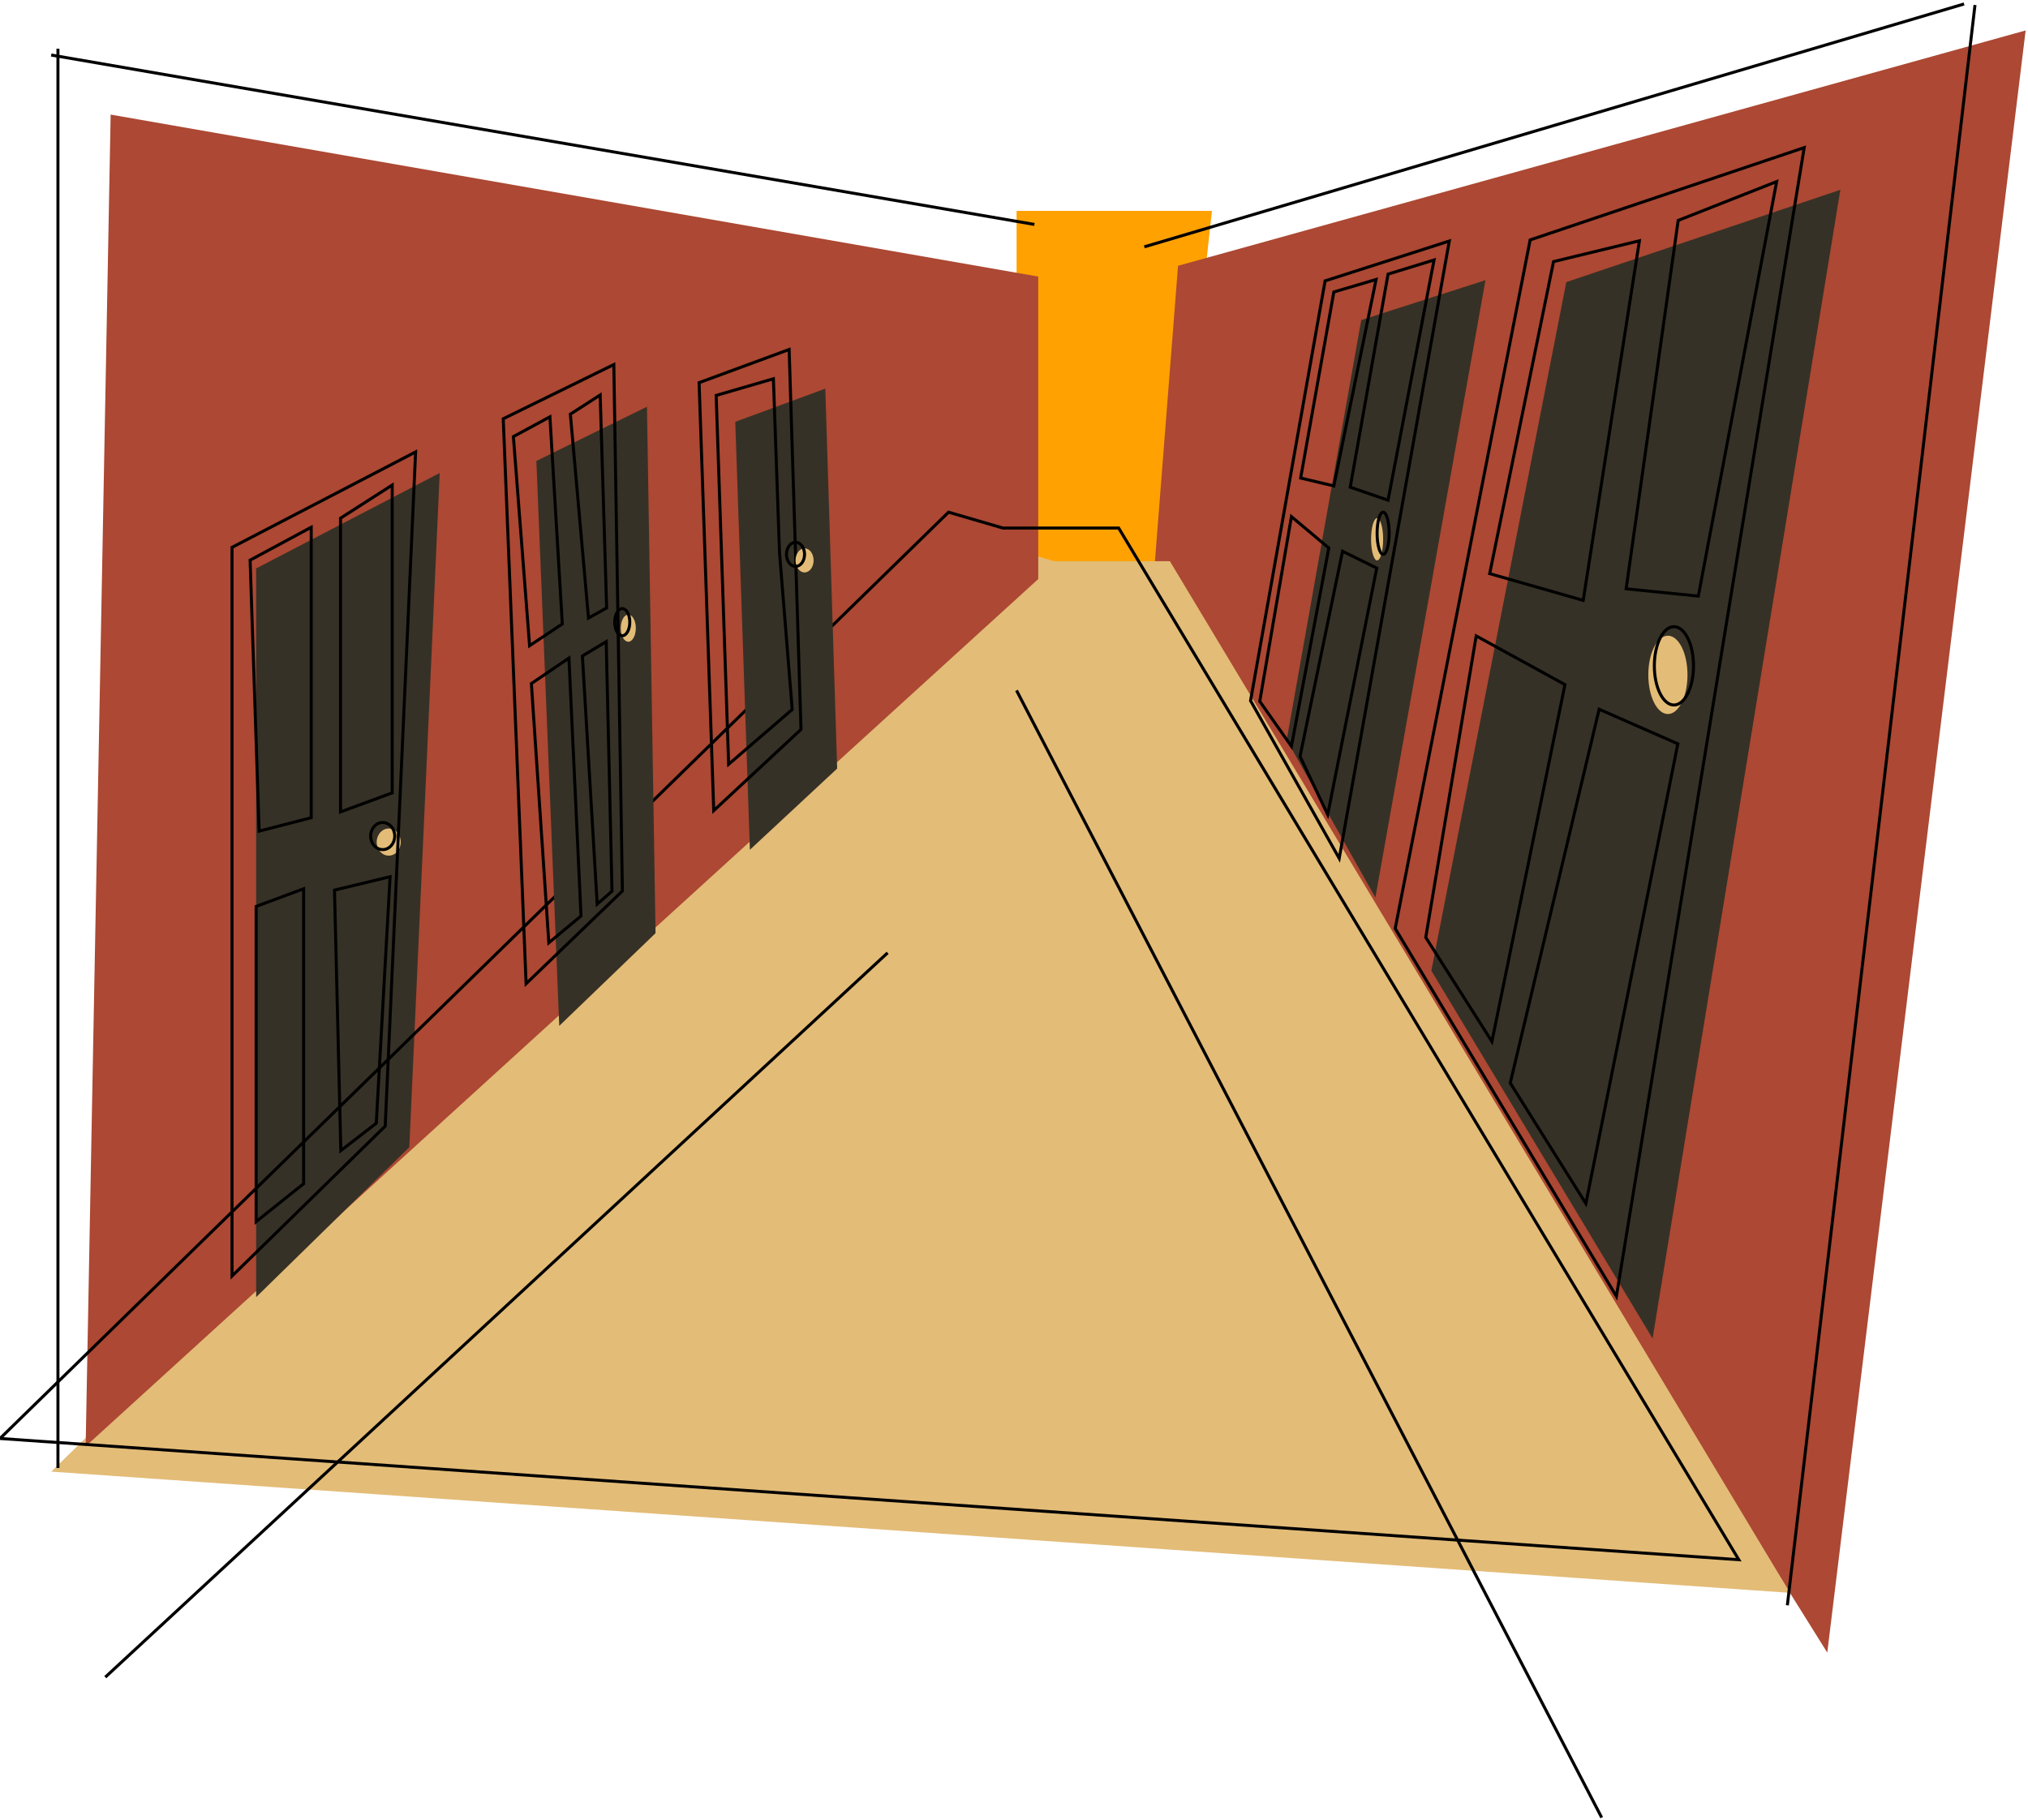 <svg xmlns="http://www.w3.org/2000/svg" width="673" height="604"><g fill="none" fill-rule="evenodd" transform="translate(0 1)"><path fill="#FFA100" d="M337.362 187.993L337.362 68.993 402.188 68.993 387.952 198.944z"/><path fill="#AC4833" d="M382.922 189.774L390.938 87.22 672.217 9.107 606.388 547.522z"/><path fill="#E3BC77" d="M349.848 185.272L331.779 180 17 487.451 594.023 527.692 388.236 185.272z"/><path stroke="#000" d="M343.277 73.496L16.99 17.267m362.76 63.66L651.791.315m3.618.347L593.14 531.825M19.228 15.169V486.25"/><path fill="#AC4833" d="M28.421 479.052L36.719 37.036 344.541 90.794 344.541 191.195z"/><path fill="#363126" d="M85 429.535L85 187.674 145.922 156 135.832 379.785z"/><ellipse cx="129" cy="278.5" fill="#E3BC77" rx="4" ry="4.5"/><ellipse cx="127" cy="276.5" stroke="#000" rx="4" ry="4.5"/><path stroke="#000" d="M77 422.535L77 180.674 137.922 149 127.832 372.785z"/><path stroke="#000" d="M332.848 174.272L314.779 169 0 476.451 577.023 516.692 371.236 174.272z"/><path fill="#363126" d="M185.588 339.5L178 151.994 214.696 134 217.544 308.731z"/><path stroke="#000" d="M174.588 325.5L167 137.994 203.696 120 206.544 294.731z"/><path fill="#363126" d="M248.858 281.047L277.814 254.103 273.881 128 244 139.011z"/><path stroke="#000" d="M236.858 268.047L265.814 241.103 261.881 115 232 126.011z"/><path fill="#363126" d="M427 244.579L456.423 296.91 492.955 92 451.74 105.229z"/><path stroke="#000" d="M415 231.579L444.423 283.91 480.955 79 439.74 92.229z"/><path fill="#363126" d="M475 321.183L519.786 92.632 610.726 62 548.411 443.272z"/><path stroke="#000" d="M463 307.183L507.786 78.632 598.726 48 536.411 429.272z"/><path stroke="#000" d="M85.992 274.857L83 184.922 103.279 174 103.279 270.416z"/><path stroke="#000" d="M113 268.489L113 170.993 130.153 160 130.153 262.162z"/><path stroke="#000" d="M85 299.853L100.757 294 100.757 391.887 85 404.493z"/><path stroke="#000" d="M111 294.438L129.452 290 124.868 371.817 113.103 380.9z"/><ellipse cx="208.5" cy="207.5" fill="#E3BC77" rx="2.5" ry="4.5"/><ellipse cx="206.5" cy="205.5" stroke="#000" rx="2.5" ry="4.5"/><path stroke="#000" d="M170.366 143.916L182.493 137.348 186.604 206.1 175.744 213.31z"/><path stroke="#000" d="M189.276 136.478L199.17 130.096 201.315 200.781 195.295 204.138z"/><path stroke="#000" d="M176.34 225.884L188.804 217.421 192.813 303.032 182.129 311.912z"/><path stroke="#000" d="M193.268 216.728L201.173 211.964 203.096 294.8 198.182 299.099z"/><ellipse cx="267" cy="185" fill="#E3BC77" rx="3" ry="4"/><ellipse cx="264" cy="183" stroke="#000" rx="3" ry="4"/><path stroke="#000" d="M256.654 124.725L237.664 130.248 241.798 252.672 262.899 234.489 258.685 182.462z"/><ellipse cx="553.5" cy="223" fill="#E3BC77" rx="6.5" ry="13"/><ellipse cx="555.5" cy="220" stroke="#000" rx="6.5" ry="13"/><path stroke="#000" d="M526.28 398.482L556.799 245.887 530.681 234.408 501.184 358.465z"/><ellipse cx="457" cy="178" fill="#E3BC77" rx="2" ry="7"/><ellipse cx="459" cy="176" stroke="#000" rx="2" ry="7"/><path stroke="#000" d="M495.1 344.709L473.142 310.141 489.884 210.076 519.338 226.235z"/><path stroke="#000" d="M563.599 196.854L539.645 194.438 556.909 72.165 589.59 59.267z"/><path stroke="#000" d="M525.391 198.271L494.358 189.398 515.546 85.826 544.042 78.92z"/><path stroke="#000" d="M440.604 269.382L456.88 187.554 445.527 181.967 431.42 250.059z"/><path stroke="#000" d="M428.562 246.713L418.056 231.782 428.562 170.48 440.972 180.897z"/><path stroke="#000" d="M448.08 160.712L460.632 165.017 475.897 85.291 460.632 89.982z"/><path stroke="#000" d="M442.64 160.288L431.622 157.67 442.64 95.913 456.657 91.767z"/><path stroke="#000" d="M34.935 555.678L294.56 315.253m236.972 287.038L337.336 228.155"/></g></svg>